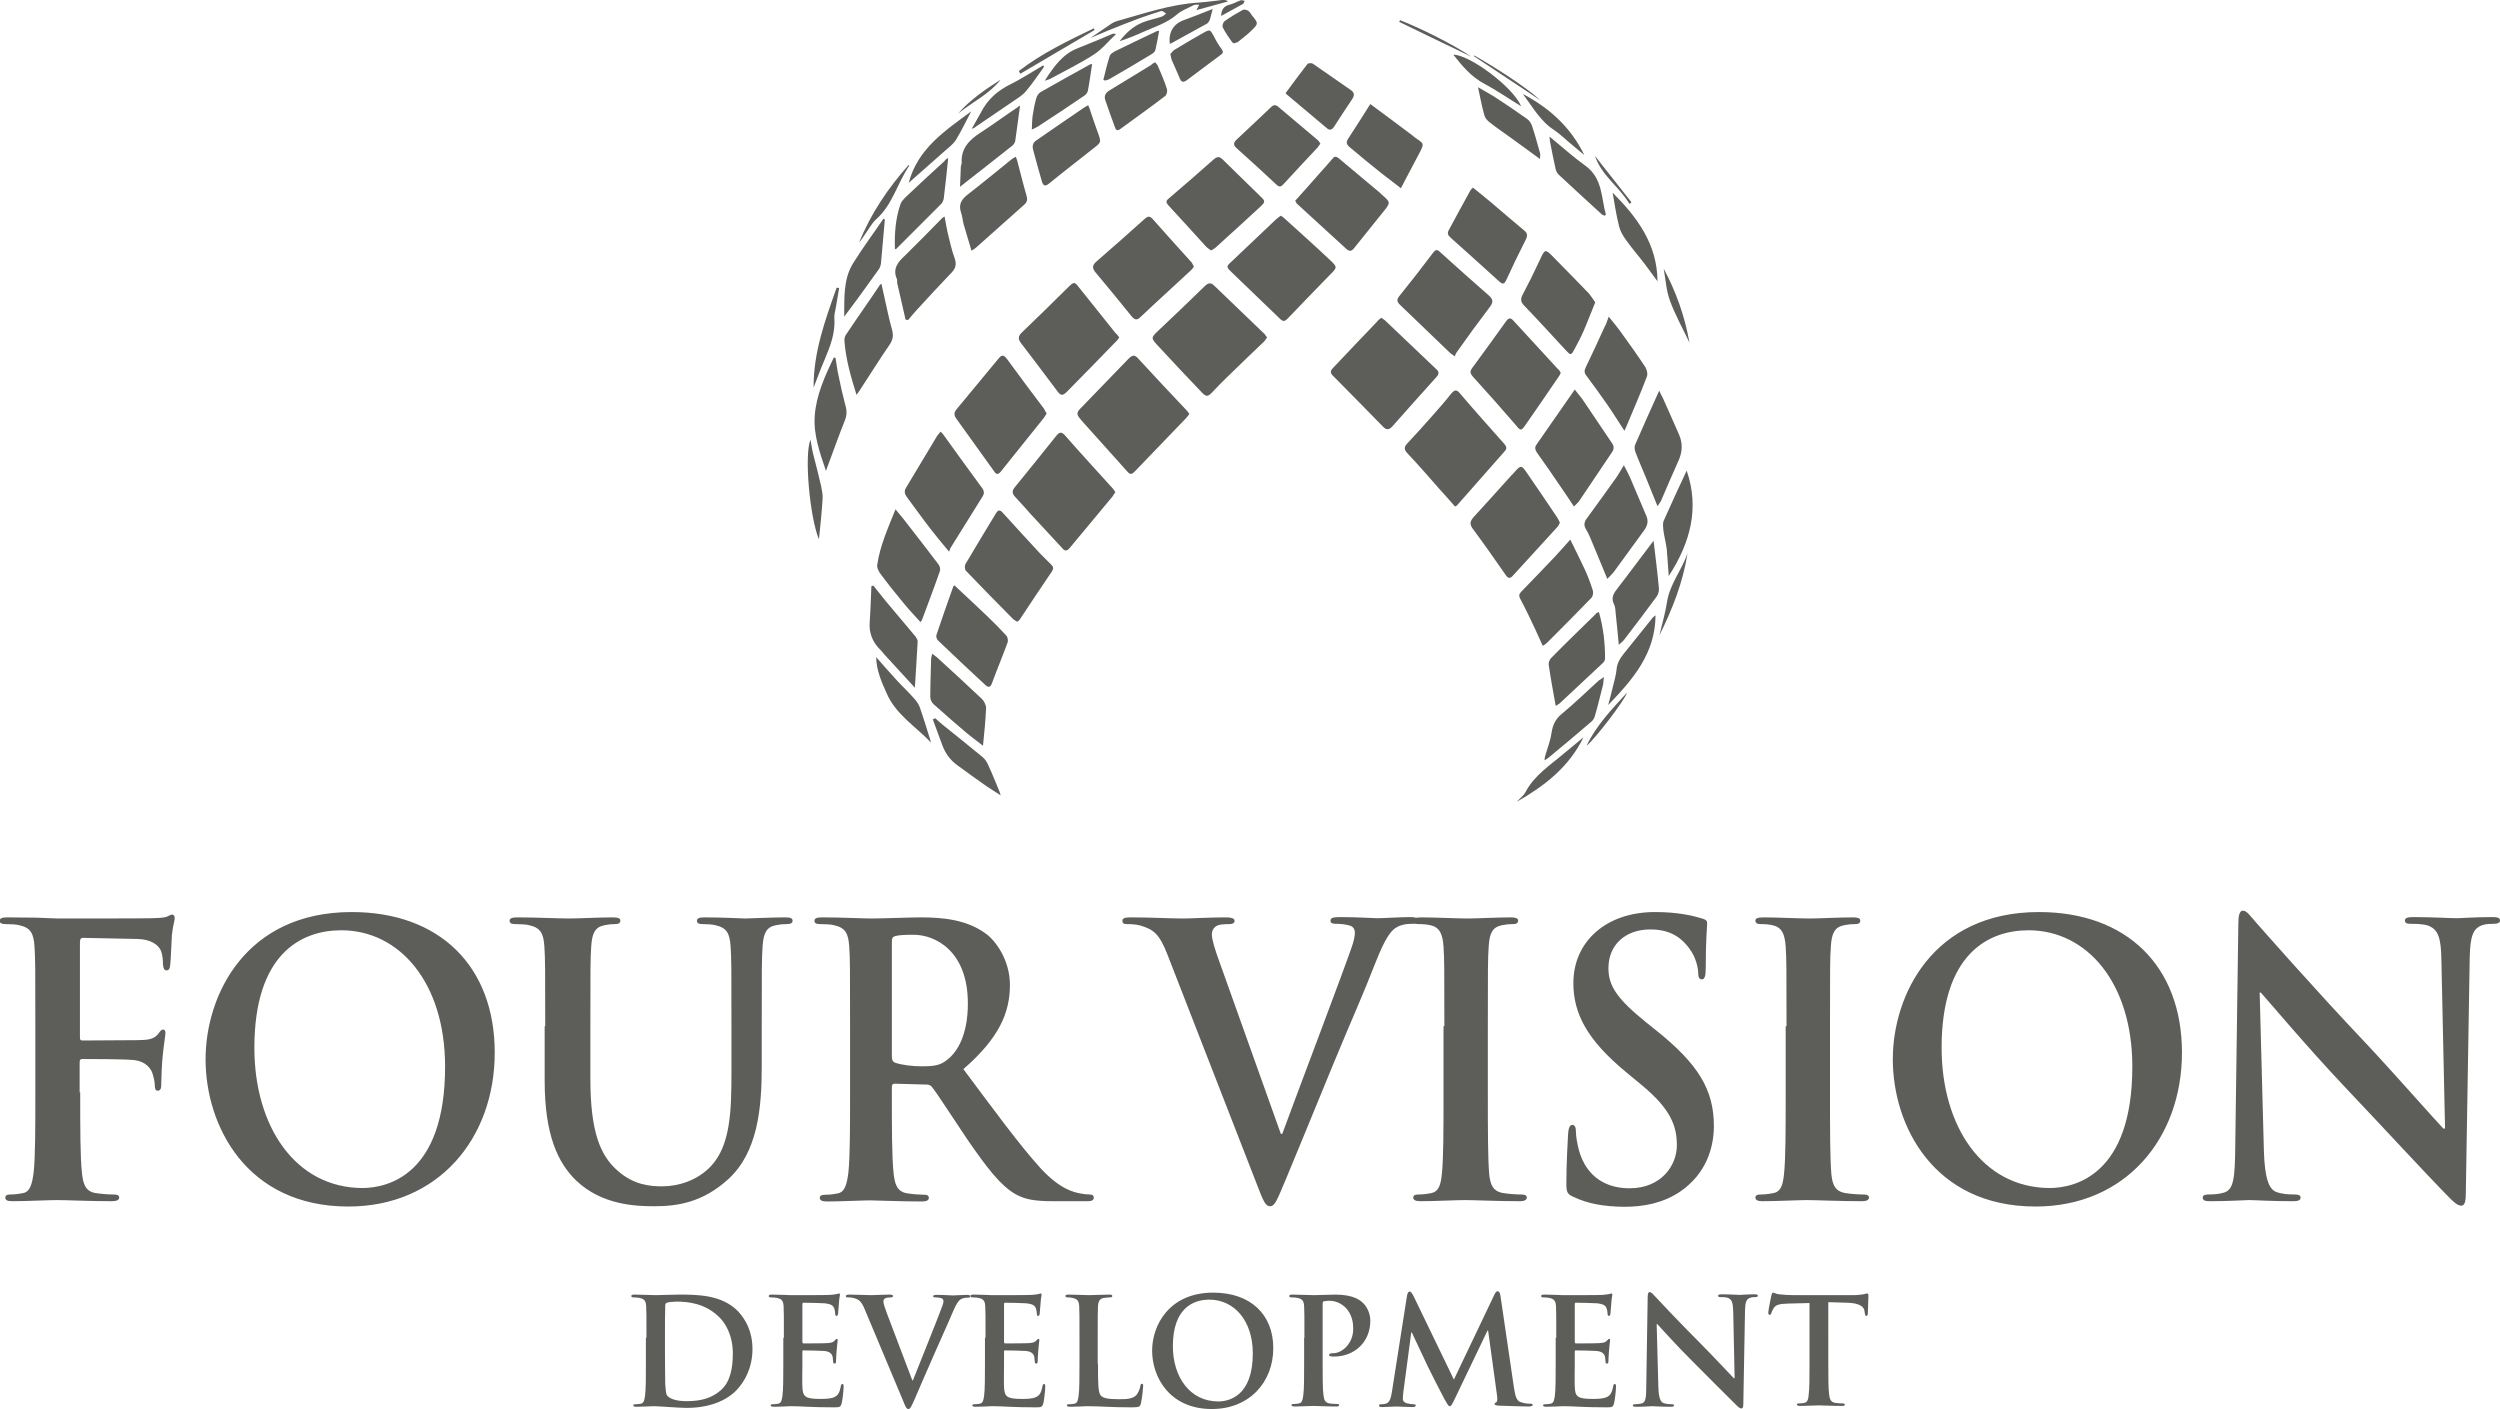 <svg version="1.1" id="Layer_1" xmlns="http://www.w3.org/2000/svg" x="0" y="0" viewBox="0 0 891.4 502.4" xml:space="preserve"><style>.st0{fill:#5d5e59}</style><path class="st0" d="M28.6 389.5c0 12.9 0 22.9.6 28.5.4 3.9 1.1 6.8 4.9 7.4 1.8.3 4.5.5 6.3.5 1.6 0 2.1.4 2.1 1.1 0 .9-.9 1.3-2.8 1.3-7.9 0-15.9-.4-19.2-.4s-11.2.4-16 .4c-1.8 0-2.6-.3-2.6-1.3 0-.7.5-1.1 1.9-1.1 1.9 0 3.4-.3 4.5-.5 2.5-.5 3.2-3.5 3.7-7.4.6-5.6.6-15.7.6-28.5v-23.6c0-20.4 0-24.1-.3-28.4-.3-4.6-1.3-6.7-5.4-7.6-1-.3-3.2-.4-4.9-.4-1.3 0-2.1-.3-2.1-1.1 0-1.1 1-1.3 2.9-1.3 3.3 0 6.9.1 10.2.1 3.3.1 6.2.3 7.9.3 4.8 0 30.4 0 33.3-.1 2.4-.1 3.9-.1 5.2-.5.8-.3 1.4-.8 2-.8.5 0 .9.5.9 1.2 0 .9-.6 2.5-1 6-.1 1.3-.4 9.2-.6 10.8-.1 1.1-.4 1.9-1.3 1.9s-1.1-.7-1.3-2.1c0-1.1 0-3.2-.8-5.1-.9-1.9-3.5-3.9-8.3-4l-19.4-.4c-.8 0-1.1.4-1.1 1.9v33.5c0 .8.1 1.2.9 1.2l16.1-.1c2.1 0 3.9 0 5.7-.1 2.4-.1 4.2-.7 5.4-2.4.6-.8.9-1.3 1.6-1.3.5 0 .8.4.8 1.2 0 .8-.6 4.2-1 8.3-.3 2.7-.5 8.8-.5 9.8 0 1.2 0 2.5-1.3 2.5-.8 0-1-.9-1-1.9s-.3-2.5-.8-4.2c-.6-1.9-2.5-4.3-6.4-4.8-3.2-.4-16.5-.4-18.7-.4-.6 0-.9.3-.9 1.2v10.7zM73.3 377.7c0-22.9 14.3-52.5 52.1-52.5 31.4 0 51 19.4 51 50.1 0 30.7-20.2 54.9-52.2 54.9-36.3 0-50.9-28.8-50.9-52.5zm85.4 2.6c0-30-16.3-48.6-37-48.6-14.5 0-31 8.6-31 41.9 0 27.9 14.5 50 38.7 50 8.8-.1 29.3-4.6 29.3-43.3zM194.4 365.9c0-20.4 0-24.1-.3-28.4-.3-4.6-1.3-6.7-5.4-7.6-1-.3-3.2-.4-4.9-.4-1.4 0-2.1-.3-2.1-1.2s.9-1.2 2.8-1.2c6.7 0 14.6.4 18.4.4 3 0 11-.4 15.5-.4 1.9 0 2.8.3 2.8 1.2s-.8 1.2-2 1.2c-1.4 0-2.1.1-3.7.4-3.4.7-4.4 2.9-4.7 7.6-.3 4.3-.3 8-.3 28.4v18.7c0 19.4 3.7 27.6 9.8 32.9 5.7 5 11.5 5.5 15.8 5.5 5.5 0 12.4-1.9 17.4-7.2 6.9-7.4 7.3-19.4 7.3-33.2v-16.7c0-20.4 0-24.1-.3-28.4-.3-4.6-1.3-6.7-5.4-7.6-1-.3-3.2-.4-4.5-.4-1.4 0-2.1-.3-2.1-1.2s.9-1.2 2.6-1.2c6.4 0 14.4.4 14.5.4 1.5 0 9.5-.4 14.4-.4 1.8 0 2.6.3 2.6 1.2s-.8 1.2-2.3 1.2c-1.4 0-2.1.1-3.7.4-3.4.7-4.4 2.9-4.7 7.6-.3 4.3-.3 8-.3 28.4v14.3c0 14.9-1.4 30.7-12 40.3-9 8.2-18 9.6-26.2 9.6-6.7 0-18.8-.4-28-9.2-6.4-6.2-11.2-16.1-11.2-35.5v-19.5zM303.1 365.9c0-20.4 0-24.1-.3-28.4-.3-4.6-1.3-6.7-5.4-7.6-1-.3-3.2-.4-4.9-.4-1.4 0-2.1-.3-2.1-1.2s.9-1.2 2.8-1.2c6.7 0 14.6.4 17.3.4 4.3 0 13.9-.4 17.8-.4 7.9 0 16.4.8 23.2 5.8 3.5 2.5 8.6 9.4 8.6 18.3 0 9.9-3.9 19-16.6 30 11.2 15 19.9 26.9 27.4 35.2 7.1 7.8 12.2 8.7 14.1 9.1 1.4.3 2.5.4 3.5.4s1.5.4 1.5 1.1c0 1.1-.9 1.3-2.4 1.3h-12c-7.1 0-10.2-.7-13.5-2.5-5.4-3.1-10.2-9.4-17.3-19.7-5-7.4-10.8-16.5-12.5-18.5-.6-.8-1.4-.9-2.3-.9l-11-.3c-.6 0-1 .3-1 1.1v1.9c0 12.5 0 23 .6 28.7.4 3.9 1.1 6.8 4.9 7.4 1.9.3 4.7.5 6.2.5 1 0 1.5.4 1.5 1.1 0 .9-.9 1.3-2.5 1.3-7.3 0-16.6-.4-18.5-.4-2.4 0-10.3.4-15.4.4-1.6 0-2.5-.4-2.5-1.3 0-.7.5-1.1 2-1.1 1.9 0 3.4-.3 4.5-.5 2.5-.5 3.2-3.5 3.7-7.4.6-5.6.6-16.2.6-28.5v-23.7zm14.9 10.6c0 1.5.3 2 1.1 2.4 2.6.9 6.4 1.3 9.6 1.3 5 0 6.7-.5 9-2.3 3.8-2.9 7.4-9.1 7.4-20.1 0-19-11.9-24.5-19.3-24.5-3.2 0-5.4.1-6.7.5-.9.3-1.1.8-1.1 1.9v40.8zM416.2 340.2c-2.9-7.4-5-8.8-9.6-10.2-1.9-.5-3.9-.5-4.9-.5-1.1 0-1.5-.4-1.5-1.2 0-1.1 1.4-1.2 3.3-1.2 6.7 0 13.9.4 18.3.4 3.2 0 9.2-.4 15.5-.4 1.5 0 2.9.3 2.9 1.2s-.8 1.2-1.9 1.2c-2 0-3.9.1-4.9.9-.9.7-1.3 1.6-1.3 2.8 0 1.7 1.1 5.5 2.9 10.3l21.7 60.8h.5c5.4-14.7 21.8-57.9 24.8-66.7.6-1.7 1.1-3.7 1.1-5 0-1.1-.5-2.1-1.6-2.5-1.5-.5-3.4-.7-5-.7-1.1 0-2.1-.1-2.1-1.1 0-1.1 1.1-1.3 3.5-1.3 6.3 0 11.6.4 13.2.4 2.1 0 8.1-.4 11.9-.4 1.6 0 2.6.3 2.6 1.2s-.8 1.2-2 1.2-3.9 0-6.2 1.6c-1.6 1.2-3.5 3.5-6.9 12.1-4.9 12.6-8.3 19.8-15.1 36.3-8.1 19.6-14 34.2-16.8 40.8-3.3 7.8-4 9.9-5.8 9.9-1.6 0-2.4-1.9-4.8-8.2l-31.8-81.7z"/><path class="st0" d="M515 365.9c0-20.4 0-24.1-.3-28.4-.3-4.6-1.5-6.8-4.3-7.5-1.4-.4-3-.5-4.5-.5-1.3 0-2-.3-2-1.3 0-.8 1-1.1 3-1.1 4.8 0 12.7.4 16.4.4 3.2 0 10.6-.4 15.4-.4 1.6 0 2.6.3 2.6 1.1 0 1.1-.8 1.3-2 1.3-1.3 0-2.3.1-3.8.4-3.4.7-4.4 2.9-4.7 7.6-.3 4.3-.3 8-.3 28.4v23.6c0 13 0 23.6.5 29.3.4 3.6 1.3 6 5 6.6 1.8.3 4.5.5 6.4.5 1.4 0 2 .4 2 1.1 0 .9-1 1.3-2.4 1.3-8.3 0-16.3-.4-19.7-.4-2.9 0-10.8.4-15.9.4-1.6 0-2.5-.4-2.5-1.3 0-.7.5-1.1 2-1.1 1.9 0 3.4-.3 4.5-.5 2.5-.5 3.3-2.8 3.7-6.7.6-5.6.6-16.2.6-29.2v-23.6zM560.9 426.7c-2-.9-2.4-1.6-2.4-4.6 0-7.4.5-15.4.6-17.5.1-2 .5-3.5 1.5-3.5 1.1 0 1.3 1.2 1.3 2.3 0 1.7.5 4.6 1.1 6.8 2.8 9.9 10.2 13.5 18 13.5 11.4 0 16.9-8.2 16.9-15.3 0-6.6-1.9-12.7-12.4-21.4l-5.8-4.8c-13.9-11.5-18.7-20.9-18.7-31.7 0-14.7 11.6-25.3 29.1-25.3 8.2 0 13.5 1.3 16.8 2.3 1.1.3 1.8.7 1.8 1.6 0 1.7-.5 5.6-.5 16.1 0 2.9-.4 4-1.4 4-.9 0-1.3-.8-1.3-2.4 0-1.2-.6-5.4-3.3-8.8-1.9-2.5-5.5-6.6-13.7-6.6-9.3 0-15 5.8-15 13.8 0 6.2 2.9 10.8 13.4 19.3l3.5 2.8c15.3 12.2 20.7 21.4 20.7 34.2 0 7.8-2.8 17-11.9 23.3-6.3 4.3-13.4 5.5-20.1 5.5-7.1-.1-12.8-1-18.2-3.6zM637 365.9c0-20.4 0-24.1-.3-28.4-.3-4.6-1.5-6.8-4.3-7.5-1.4-.4-3-.5-4.5-.5-1.3 0-2-.3-2-1.3 0-.8 1-1.1 3-1.1 4.8 0 12.7.4 16.4.4 3.2 0 10.6-.4 15.4-.4 1.6 0 2.6.3 2.6 1.1 0 1.1-.8 1.3-2 1.3-1.3 0-2.3.1-3.8.4-3.4.7-4.4 2.9-4.7 7.6-.3 4.3-.3 8-.3 28.4v23.6c0 13 0 23.6.5 29.3.4 3.6 1.3 6 5 6.6 1.8.3 4.5.5 6.4.5 1.4 0 2 .4 2 1.1 0 .9-1 1.3-2.4 1.3-8.3 0-16.3-.4-19.7-.4-2.9 0-10.8.4-15.9.4-1.6 0-2.5-.4-2.5-1.3 0-.7.5-1.1 2-1.1 1.9 0 3.4-.3 4.5-.5 2.5-.5 3.3-2.8 3.7-6.7.6-5.6.6-16.2.6-29.2v-23.6zM674.9 377.7c0-22.9 14.3-52.5 52.1-52.5 31.4 0 51 19.4 51 50.1 0 30.7-20.2 54.9-52.2 54.9-36.3 0-50.9-28.8-50.9-52.5zm85.4 2.6c0-30-16.3-48.6-37-48.6-14.5 0-31 8.6-31 41.9 0 27.9 14.5 50 38.7 50 8.8-.1 29.3-4.6 29.3-43.3zM807.2 410.1c.3 10.4 1.9 13.9 4.4 14.9 2.1.8 4.5.9 6.6.9 1.4 0 2.1.3 2.1 1.1 0 1.1-1.1 1.3-2.9 1.3-8.2 0-13.2-.4-15.6-.4-1.1 0-7.1.4-13.6.4-1.6 0-2.8-.1-2.8-1.3 0-.8.8-1.1 2-1.1 1.6 0 3.9-.1 5.7-.7 3.3-1.1 3.8-5 3.9-16.6l1.1-79.3c0-2.7.4-4.6 1.6-4.6 1.4 0 2.5 1.7 4.7 4.2 1.5 1.7 20.7 23.6 39.1 43 8.6 9.1 25.6 28.4 27.7 30.5h.6l-1.3-60.1c-.1-8.2-1.3-10.7-4.3-12.1-1.9-.8-4.9-.8-6.7-.8-1.5 0-2-.4-2-1.2 0-1.1 1.4-1.2 3.3-1.2 6.6 0 12.6.4 15.3.4 1.4 0 6.2-.4 12.4-.4 1.6 0 2.9.1 2.9 1.2 0 .8-.8 1.2-2.3 1.2-1.3 0-2.3 0-3.8.4-3.5 1.1-4.5 3.9-4.7 11.4l-1.4 84.5c0 2.9-.5 4.2-1.6 4.2-1.4 0-2.9-1.5-4.3-2.9-7.9-8-24.1-25.6-37.2-39.4-13.7-14.5-27.7-31.2-30-33.7h-.4l1.5 56.2zM230.5 477c0-8 0-9.5-.1-11.2-.1-1.8-.5-2.6-2.3-3-.4-.1-1.3-.2-2.1-.2-.6 0-.9-.1-.9-.5s.4-.5 1.2-.5c2.8 0 6.1.2 7.6.2 1.6 0 5-.2 8.1-.2 6.6 0 15.4 0 21.2 6 2.6 2.8 5.1 7.1 5.1 13.4 0 6.7-2.8 11.7-5.8 14.8-2.4 2.5-7.9 6.2-17.7 6.2-1.9 0-4.1-.2-6.1-.3s-3.9-.3-5.2-.3c-.6 0-1.7 0-3 .1-1.2 0-2.6.1-3.6.1-.7 0-1.1-.2-1.1-.5s.2-.4.8-.4c.8 0 1.4-.1 1.9-.2 1.1-.2 1.3-1.4 1.5-2.9.3-2.2.3-6.4.3-11.3V477zm6.6 5.8c0 5.6.1 9.7.1 10.7.1 1.3.2 3.4.6 4 .7 1 2.8 2.1 6.9 2.1 5.4 0 9-1.1 12.2-3.8 3.4-2.9 4.4-7.7 4.4-13.2 0-6.7-2.8-11.1-5.1-13.2-4.9-4.7-10.9-5.3-15-5.3-1.1 0-3 .2-3.4.4-.5.2-.6.5-.6 1.1-.1 1.8-.1 6.4-.1 10.6v6.6zM279.5 477c0-8 0-9.5-.1-11.2-.1-1.8-.5-2.6-2.3-3-.4-.1-1.3-.2-2.1-.2-.6 0-.9-.1-.9-.5s.4-.5 1.2-.5c1.4 0 3 .1 4.3.1 1.4.1 2.6.1 3.3.1 1.7 0 12.2 0 13.2-.1s1.9-.2 2.3-.3c.3-.1.6-.2.8-.2s.3.2.3.5c0 .4-.3 1-.4 3.4-.1.5-.2 2.9-.3 3.5-.1.3-.2.6-.5.6s-.5-.3-.5-.7c0-.4-.1-1.3-.3-1.9-.4-1-.9-1.6-3.5-1.9-.9-.1-6.5-.2-7.5-.2-.3 0-.4.2-.4.5v13.4c0 .4.1.6.4.6 1.2 0 7.2 0 8.5-.1 1.3-.1 2.1-.3 2.5-.8.4-.4.6-.7.8-.7.2 0 .4.1.4.4s-.2 1.2-.4 3.9c-.1 1.1-.2 3.2-.2 3.5 0 .4 0 1-.5 1-.4 0-.5-.2-.5-.5-.1-.5-.1-1.2-.2-1.9-.3-1.1-1-1.9-3-2.1-1-.1-6.2-.2-7.5-.2-.3 0-.3.2-.3.5v4.2c0 1.8-.1 6.7 0 8.2.1 3.6 1 4.4 6.3 4.4 1.4 0 3.6 0 5-.6s2-1.7 2.4-3.9c.1-.6.2-.8.6-.8.4 0 .4.4.4 1 0 1.2-.4 4.8-.7 5.9-.4 1.4-.8 1.4-2.9 1.4-4 0-6.9-.1-9.2-.2-2.3-.1-3.9-.2-5.5-.2-.6 0-1.7 0-3 .1-1.2 0-2.6.1-3.6.1-.7 0-1.1-.2-1.1-.5s.2-.4.8-.4c.8 0 1.4-.1 1.9-.2 1.1-.2 1.3-1.4 1.5-2.9.3-2.2.3-6.4.3-11.3V477zM308.3 466.8c-1.2-2.9-2.1-3.5-4-4-.8-.2-1.6-.2-2.1-.2s-.6-.2-.6-.5c0-.4.6-.5 1.4-.5 2.8 0 5.8.2 7.7.2 1.3 0 3.9-.2 6.5-.2.6 0 1.2.1 1.2.5s-.3.5-.8.5c-.8 0-1.6.1-2.1.4-.4.3-.5.6-.5 1.1 0 .7.5 2.2 1.2 4.1l9.1 24h.2c2.3-5.8 9.2-22.9 10.4-26.3.3-.7.5-1.5.5-2 0-.4-.2-.8-.7-1-.6-.2-1.4-.3-2.1-.3-.5 0-.9-.1-.9-.4 0-.4.5-.5 1.5-.5 2.6 0 4.9.2 5.6.2.9 0 3.4-.2 5-.2.7 0 1.1.1 1.1.5s-.3.5-.8.5-1.6 0-2.6.6c-.7.5-1.5 1.4-2.9 4.8-2.1 5-3.5 7.8-6.3 14.3-3.4 7.7-5.9 13.5-7 16.1-1.4 3.1-1.7 3.9-2.4 3.9s-1-.7-2-3.2l-13.6-32.4zM351.4 477c0-8 0-9.5-.1-11.2-.1-1.8-.5-2.6-2.3-3-.4-.1-1.3-.2-2.1-.2-.6 0-.9-.1-.9-.5s.4-.5 1.2-.5c1.4 0 3 .1 4.3.1 1.4.1 2.6.1 3.3.1 1.7 0 12.2 0 13.2-.1s1.9-.2 2.3-.3c.3-.1.6-.2.8-.2s.3.2.3.5c0 .4-.3 1-.4 3.4-.1.5-.2 2.9-.3 3.5-.1.3-.2.6-.5.6-.4 0-.5-.3-.5-.7 0-.4-.1-1.3-.3-1.9-.4-1-.9-1.6-3.5-1.9-.9-.1-6.5-.2-7.5-.2-.3 0-.4.2-.4.5v13.4c0 .4.1.6.4.6 1.2 0 7.2 0 8.5-.1 1.3-.1 2.1-.3 2.5-.8.4-.4.6-.7.8-.7.2 0 .4.1.4.4s-.2 1.2-.4 3.9c-.1 1.1-.2 3.2-.2 3.5 0 .4 0 1-.5 1-.4 0-.5-.2-.5-.5-.1-.5-.1-1.2-.2-1.9-.3-1.1-1-1.9-3-2.1-1-.1-6.2-.2-7.5-.2-.3 0-.3.2-.3.5v4.2c0 1.8-.1 6.7 0 8.2.1 3.6 1 4.4 6.3 4.4 1.4 0 3.6 0 5-.6s2-1.7 2.4-3.9c.1-.6.2-.8.6-.8.4 0 .4.4.4 1 0 1.2-.4 4.8-.7 5.9-.4 1.4-.8 1.4-2.9 1.4-4 0-6.9-.1-9.2-.2-2.3-.1-3.9-.2-5.5-.2-.6 0-1.7 0-3 .1-1.2 0-2.6.1-3.6.1-.7 0-1.1-.2-1.1-.5s.2-.4.8-.4c.8 0 1.4-.1 1.9-.2 1.1-.2 1.3-1.4 1.5-2.9.3-2.2.3-6.4.3-11.3V477zM391.5 486.3c0 6.8 0 10.4 1.1 11.4.9.8 2.3 1.2 6.4 1.2 2.8 0 4.9-.1 6.2-1.5.6-.7 1.3-2.2 1.4-3.2.1-.5.2-.8.6-.8.4 0 .4.3.4.9 0 .6-.4 4.5-.8 6.1-.3 1.2-.6 1.4-3.3 1.4-3.8 0-6.6-.1-8.9-.2-2.4-.1-4.3-.2-6.5-.2-.6 0-1.7 0-3 .1-1.2 0-2.6.1-3.6.1-.7 0-1.1-.2-1.1-.5s.2-.4.8-.4c.8 0 1.4-.1 1.9-.2 1.1-.2 1.3-1.4 1.5-2.9.3-2.2.3-6.4.3-11.3V477c0-8 0-9.5-.1-11.2-.1-1.8-.5-2.6-2.3-3-.4-.1-1.1-.2-1.7-.2-.6 0-.9-.1-.9-.5s.4-.5 1.2-.5c2.5 0 5.8.2 7.2.2 1.3 0 5.1-.2 7.2-.2.7 0 1.1.1 1.1.5s-.3.5-1 .5c-.6 0-1.4.1-2.1.2-1.4.3-1.9 1.2-2 3-.1 1.7-.1 3.2-.1 11.2v9.3zM410.8 481.6c0-9 6-20.7 21.8-20.7 13.2 0 21.4 7.7 21.4 19.8s-8.5 21.7-21.9 21.7c-15.1 0-21.3-11.4-21.3-20.8zm35.9 1c0-11.9-6.8-19.2-15.5-19.2-6.1 0-13 3.4-13 16.6 0 11 6.1 19.7 16.2 19.7 3.7 0 12.3-1.8 12.3-17.1zM465.1 477c0-8 0-9.5-.1-11.2-.1-1.8-.5-2.6-2.3-3-.4-.1-1.3-.2-2.1-.2-.6 0-.9-.1-.9-.5s.4-.5 1.2-.5c2.8 0 6.1.2 7.6.2 2.2 0 5.2-.2 7.7-.2 6.6 0 9 2.2 9.8 3 1.2 1.1 2.6 3.5 2.6 6.3 0 7.5-5.5 12.8-13 12.8-.3 0-.8 0-1.1-.1-.3-.1-.6-.1-.6-.5s.4-.6 1.5-.6c3 0 7.1-3.3 7.1-8.7 0-1.7-.2-5.3-3.1-7.9-1.9-1.7-4.1-2.1-5.3-2.1-.8 0-1.6.1-2.1.2-.3.1-.4.4-.4 1v21.2c0 4.9 0 9 .3 11.3.2 1.5.5 2.6 2.1 2.9.7.1 1.9.2 2.7.2.6 0 .8.2.8.4 0 .4-.4.5-1 .5-3.5 0-6.8-.2-8.2-.2-1.2 0-4.5.2-6.7.2-.7 0-1.1-.2-1.1-.5s.2-.4.8-.4c.8 0 1.4-.1 1.9-.2 1.1-.2 1.3-1.4 1.5-2.9.3-2.2.3-6.4.3-11.3V477zM501.7 461.9c.2-.9.5-1.4.9-1.4s.7.3 1.4 1.6l14.4 29.8 14.4-30.2c.4-.8.7-1.3 1.2-1.3s.8.5 1 1.6l4.8 32.7c.5 3.3 1 4.9 2.6 5.3 1.5.5 2.6.5 3.3.5.5 0 .8.1.8.4 0 .4-.6.6-1.4.6-1.3 0-8.6-.2-10.7-.3-1.2-.1-1.5-.3-1.5-.6s.2-.4.6-.6c.3-.1.5-.8.3-2.3l-3.2-23.3h-.2l-11.5 24c-1.2 2.5-1.5 3-2 3s-1-1.1-1.9-2.6c-1.3-2.4-5.4-10.5-6.1-12-.5-1.1-3.7-7.8-5.5-11.7h-.2l-2.8 21.1c-.1 1-.2 1.6-.2 2.5 0 1 .7 1.5 1.6 1.7 1 .2 1.7.3 2.2.3.4 0 .8.1.8.4 0 .5-.5.6-1.3.6-2.2 0-4.6-.2-5.6-.2s-3.5.2-5.2.2c-.5 0-1-.1-1-.6 0-.3.3-.4.8-.4.4 0 .8 0 1.6-.2 1.5-.3 1.9-2.4 2.2-4.2l5.4-34.4zM554.9 477c0-8 0-9.5-.1-11.2-.1-1.8-.5-2.6-2.3-3-.4-.1-1.3-.2-2.1-.2-.6 0-.9-.1-.9-.5s.4-.5 1.2-.5c1.4 0 3 .1 4.3.1 1.4.1 2.6.1 3.3.1 1.7 0 12.2 0 13.2-.1s1.9-.2 2.3-.3c.3-.1.6-.2.8-.2s.3.2.3.5c0 .4-.3 1-.4 3.4-.1.5-.2 2.9-.3 3.5-.1.3-.2.6-.5.6s-.5-.3-.5-.7c0-.4-.1-1.3-.3-1.9-.4-1-.9-1.6-3.5-1.9-.9-.1-6.5-.2-7.5-.2-.3 0-.4.2-.4.5v13.4c0 .4.1.6.4.6 1.2 0 7.2 0 8.5-.1 1.3-.1 2.1-.3 2.5-.8.4-.4.6-.7.8-.7.2 0 .4.1.4.4s-.2 1.2-.4 3.9c-.1 1.1-.2 3.2-.2 3.5 0 .4 0 1-.5 1-.4 0-.5-.2-.5-.5-.1-.5-.1-1.2-.2-1.9-.3-1.1-1-1.9-3-2.1-1-.1-6.2-.2-7.5-.2-.3 0-.3.2-.3.5v4.2c0 1.8-.1 6.7 0 8.2.1 3.6 1 4.4 6.3 4.4 1.4 0 3.6 0 5-.6s2-1.7 2.4-3.9c.1-.6.2-.8.6-.8.4 0 .4.4.4 1 0 1.2-.4 4.8-.7 5.9-.4 1.4-.8 1.4-2.9 1.4-4 0-6.9-.1-9.2-.2-2.3-.1-3.9-.2-5.5-.2-.6 0-1.7 0-3 .1-1.2 0-2.6.1-3.6.1-.7 0-1.1-.2-1.1-.5s.2-.4.8-.4c.8 0 1.4-.1 1.9-.2 1.1-.2 1.3-1.4 1.5-2.9.3-2.2.3-6.4.3-11.3V477zM591.3 494.4c.1 4.1.8 5.5 1.9 5.9.9.3 1.9.4 2.8.4.6 0 .9.1.9.4 0 .4-.5.5-1.2.5-3.4 0-5.6-.2-6.6-.2-.5 0-3 .2-5.7.2-.7 0-1.2-.1-1.2-.5 0-.3.3-.4.8-.4.7 0 1.6-.1 2.4-.3 1.4-.4 1.6-2 1.6-6.6l.5-31.3c0-1.1.2-1.8.7-1.8.6 0 1.1.7 2 1.6.6.7 8.7 9.3 16.4 17 3.6 3.6 10.7 11.2 11.6 12.1h.3l-.5-23.8c-.1-3.2-.5-4.2-1.8-4.8-.8-.3-2.1-.3-2.8-.3-.6 0-.8-.2-.8-.5 0-.4.6-.5 1.4-.5 2.8 0 5.3.2 6.4.2.6 0 2.6-.2 5.2-.2.7 0 1.2.1 1.2.5 0 .3-.3.5-1 .5-.5 0-1 0-1.6.2-1.5.4-1.9 1.5-2 4.5l-.6 33.4c0 1.2-.2 1.6-.7 1.6-.6 0-1.2-.6-1.8-1.2-3.3-3.2-10.1-10.1-15.6-15.6-5.8-5.7-11.6-12.3-12.6-13.3h-.2l.6 22.3zM645.5 464.6l-7.9.2c-3.1.1-4.3.4-5.1 1.5-.5.8-.8 1.4-.9 1.9-.1.4-.3.6-.6.6-.4 0-.5-.3-.5-.8 0-.8 1-5.7 1.1-6.1.2-.7.3-1 .6-1 .4 0 1 .5 2.3.6 1.5.2 3.5.3 5.3.3h20.9c1.7 0 2.9-.2 3.7-.3.8-.2 1.2-.3 1.4-.3.4 0 .4.3.4 1.1 0 1.1-.2 4.8-.2 6.1-.1.5-.2.8-.5.8-.4 0-.5-.3-.6-1.1l-.1-.6c-.1-1.4-1.5-2.9-6.2-3l-6.7-.2V486c0 4.9 0 9 .3 11.3.2 1.5.5 2.6 2.1 2.9.7.1 1.9.2 2.7.2.6 0 .8.2.8.4 0 .4-.4.5-1 .5-3.5 0-6.8-.2-8.3-.2-1.2 0-4.5.2-6.7.2-.7 0-1.1-.2-1.1-.5s.2-.4.8-.4c.8 0 1.4-.1 1.9-.2 1.1-.2 1.4-1.4 1.5-2.9.3-2.2.3-6.4.3-11.3v-21.4zM424.1 147.6c-.5.6-.8 1.1-1.2 1.5-5.9 6.1-11.7 12.2-17.6 18.3-2 2.1-2.2 2.1-4 0-4.9-5.5-9.9-11-14.8-16.5-.6-.6-1.1-1.3-1.7-2-.9-1.1-.8-2 .2-3 5.8-6 11.7-12.1 17.5-18.1 1.2-1.2 2.1-1.4 3.3 0 5.7 6.2 11.4 12.3 17.2 18.4.4.4.7.9 1.1 1.4zM451.8 120.3c-.4.5-.7 1.1-1.1 1.5-4.4 4.2-8.8 8.4-13.2 12.7-1.8 1.7-3.5 3.5-5.2 5.3-1.6 1.7-2.2 1.8-3.8.1-5.3-5.5-10.5-11.1-15.7-16.7-2.5-2.7-2.4-2.8.2-5.3 5.6-5.3 11.2-10.6 16.7-16 1.2-1.1 2.1-1.2 3.3 0 6 5.8 12 11.5 18 17.3.2.3.4.7.8 1.1zM397.7 175.5c-.4.5-.7 1-1 1.5-5.1 6.1-10.2 12.3-15.3 18.4-.9 1.1-1.7 1.2-2.6.1-3.7-4-7.5-8.1-11.2-12.1-1.9-2.1-3.7-4.2-5.7-6.3-1-1.1-1.1-2-.2-3.2 5-6.2 10.1-12.4 15-18.6 1.1-1.3 1.8-1.4 3-.1 5.6 6.4 11.4 12.7 17.1 19 .3.4.6.8.9 1.3zM492.5 113.3c.5.4 1 .6 1.3.9 6.1 5.8 12.3 11.7 18.4 17.5 1 .9.9 1.7 0 2.7-5.3 5.9-10.6 11.8-15.8 17.7-1.2 1.3-2.2 1.2-3.3 0-6-6.1-11.9-12.2-17.9-18.2-1-1-.8-1.8.1-2.7 5.2-5.5 10.4-11 15.7-16.5.3-.5.9-.9 1.5-1.4zM518.8 180.6c-1.9-2.2-3.8-4.3-5.7-6.4-3.7-4.2-7.4-8.5-11.3-12.6-1.1-1.2-1.3-2.1-.1-3.4 3-3.2 5.9-6.4 8.8-9.7 2.4-2.7 4.7-5.3 6.9-8.1 1.1-1.3 1.9-1.7 3.1-.2 5.2 6.1 10.5 12 15.8 18 .7.8 1.2 1.6.3 2.6-5.7 6.4-11.3 12.9-17 19.3-.1.2-.4.3-.8.5zM456.7 76.9c.4.3.8.5 1.1.8 5.4 4.9 10.9 9.8 16.2 14.8 3 2.8 2.9 2.8 0 5.7-4.8 4.9-9.5 9.8-14.3 14.8-1.8 1.9-2.1 1.9-3.9.1-5.5-5.3-10.9-10.5-16.4-15.8-2.3-2.2-2.3-2.2 0-4.3 5.2-4.9 10.4-9.9 15.6-14.8.6-.5 1.1-.9 1.7-1.3zM399.1 120.3c-.5.6-.8 1.2-1.3 1.6-5.7 5.9-11.5 11.8-17.3 17.7-1.5 1.5-2.2 1.6-3.4 0-4.3-5.7-8.6-11.5-13-17.2-1.2-1.5-1.1-2.6.3-3.9 5.7-5.5 11.4-11 17-16.6 1.5-1.4 1.9-1.3 3.1.3l13.2 16.5c.6.5.9 1 1.4 1.6zM373.2 147.4c-.4.6-.6 1.1-1 1.6-5.1 6.4-10.3 12.8-15.4 19.2-.9 1.1-1.6 1-2.3-.1-4.5-6.3-9-12.5-13.5-18.8-.9-1.2-.9-2.3.1-3.4 5-6 9.9-12 14.9-18 1.3-1.6 1.9-1.4 3.2.3 4.3 5.9 8.7 11.8 13.1 17.6.2.5.5 1 .9 1.6zM425.7 95.1c-.4.5-.8 1.1-1.3 1.5-5.9 5.5-11.9 10.9-17.7 16.4-1.3 1.3-2.1 1.1-3.2-.2-4.3-5.3-8.5-10.5-12.9-15.7-1.3-1.6-1.1-2.6.4-3.9 5.8-5 11.5-10.1 17.2-15.2 1.1-1 1.8-1 2.8.1 4.6 5.2 9.3 10.4 14 15.6.2.4.4.9.7 1.4zM556.2 186.4c-.3.5-.5 1.1-.9 1.5l-15.9 17.4c-.8.9-1.6 1.1-2.4-.1-3.9-5.6-7.8-11.2-11.9-16.7-1.3-1.8-.8-2.8.4-4.2 4.5-4.9 8.9-9.8 13.4-14.8l.7-.7c2.7-3.1 2.8-3.2 5.1.2 3.6 5.2 7.1 10.4 10.6 15.6.4.6.6 1.2.9 1.8zM556.5 132.9c-.2.5-.3.8-.6 1.2-4 5.9-8 11.7-12.1 17.6-1.4 2-1.7 1.9-3.3-.1-4.8-5.6-9.7-11.1-14.7-16.6-1.9-2.1-2-2.4-.2-4.7 3.8-5.2 7.6-10.4 11.3-15.6.9-1.3 1.6-1.6 2.7-.4 5.3 5.8 10.6 11.5 15.9 17.3.5.3.7.9 1 1.3zM518.1 126.6c-.4-.3-.8-.5-1.1-.8-6-5.7-11.9-11.5-17.9-17.2-1.1-1.1-1.1-1.9-.1-3.1 4.1-5.1 8.1-10.2 12-15.4.9-1.2 1.5-1.2 2.5-.2 5.7 5.2 11.5 10.3 17.3 15.4 1.4 1.2 1.8 2.3.6 3.9-4.1 5.4-8.1 10.9-12 16.4-.3.4-.5 1-.7 1.5-.2-.2-.4-.3-.6-.5zM362.7 221.7c-.5-.3-1-.6-1.4-.9-5.7-5.7-11.3-11.5-16.9-17.3-.4-.4-.5-1.7-.2-2.3 3.6-6.1 7.3-12.2 11-18.3 1-1.6 1.8-.7 2.6.2 4.3 4.8 8.7 9.5 13.1 14.3 1.3 1.4 2.7 2.6 4 4 .7.7.8 1.3.2 2.3-3.9 5.7-7.7 11.5-11.5 17.2-.2.3-.5.5-.9.8zM338.4 196.7c-2.5-3-4.6-5.5-6.6-8.1-2.9-3.7-5.6-7.6-8.4-11.3-.8-1.1-1.1-2.1-.4-3.3 3.7-6.2 7.4-12.3 11.1-18.5.3-.5.8-.9 1.3-1.6.5.5.9.9 1.2 1.4 4.5 6.2 8.9 12.4 13.5 18.6.9 1.2.9 2.1.2 3.2l-11.4 18.3c-.1.3-.2.6-.5 1.3zM431.8 89.3c-.6-.5-1.2-.8-1.7-1.3-4.5-5-9-9.9-13.6-14.9-.8-.9-.8-1.5.2-2.3 5.4-4.6 10.8-9.3 16.1-14 1.2-1 2-1.1 3.2.1 4.4 4.4 9 8.7 13.4 13.1 1.8 1.7 1.8 2 0 3.7-5.3 4.9-10.7 9.8-16.1 14.7-.4.3-.9.6-1.5.9zM561.5 138.9c1.2 1.6 2.5 3 3.5 4.6 3.3 4.8 6.4 9.6 9.7 14.4.8 1.1.9 2.1.1 3.3l-11.7 17.4c-.5.7-1.1 1.2-1.9 2-1.6-2.4-3-4.6-4.5-6.7-2.8-4.2-5.7-8.3-8.6-12.4-.7-1-1-1.9-.3-2.9 4.5-6.5 9-13 13.7-19.7zM461.8 71.6c3-3.3 5.9-6.6 8.8-9.9 1.5-1.7 3.1-3.4 4.5-5.1.7-.9 1.3-.9 2.2-.2 4.9 4.1 9.9 8.3 14.8 12.4l.6.6c3.1 2.7 3.2 2.8.7 5.9-3.5 4.4-7.1 8.8-10.6 13.2-.8 1-1.6 1.3-2.7.3-5.9-5.4-11.9-10.9-17.8-16.3-.1-.3-.2-.5-.5-.9zM568.8 107.8c-1.5 3.6-2.7 6.9-4.1 10.1-1 2.3-2.2 4.6-3.4 6.8-1.1 2-1.3 2-2.8.4-5-5.4-10-10.9-15.1-16.2-1.2-1.2-1.3-2.3-.5-3.8 2.1-4 4.1-8 6-12.1 2-4.4 2-4.4 5.3-1 4.1 4.2 8.3 8.4 12.4 12.7.8 1 1.5 2.1 2.2 3.1zM559.9 192.4c1.8 3.7 3.6 7.2 5.2 10.7 1.1 2.4 2 4.8 2.8 7.3.3.8.1 2.1-.4 2.7-5.3 5.5-10.6 10.8-16 16.2-.3.3-.7.5-1.4 1-.9-1.9-1.7-3.7-2.5-5.5-1.8-3.8-3.5-7.5-5.5-11.2-.6-1.1-.5-1.8.3-2.6 4.1-4.2 8.1-8.4 12.1-12.6 1.8-1.9 3.4-3.8 5.4-6zM525.2 66.9c2.2 1.8 4.4 3.5 6.5 5.3 3.9 3.3 7.8 6.7 11.8 10 1.2 1 1.2 1.9.5 3.3-2.4 4.7-4.7 9.5-6.9 14.3-.8 1.7-1.4 1.6-2.6.5-5.7-5.2-11.4-10.3-17.2-15.5-.8-.7-1.4-1.4-.8-2.6 2.6-4.8 5.2-9.7 7.9-14.5l.8-.8zM340.3 208.7c4 3.7 7.8 7.3 11.6 10.9 2.4 2.3 4.7 4.6 6.9 7 .5.5.7 1.7.5 2.4-1.8 4.9-3.8 9.7-5.6 14.6-.5 1.4-1.2 1.7-2.3.7-5.7-5.3-11.4-10.6-17-16-.4-.4-.7-1.4-.5-1.9 1.9-5.6 3.8-11.2 5.8-16.7.1-.6.5-.9.6-1zM328.2 221.8c-2-2.2-4-4.3-5.8-6.5-3-3.6-5.9-7.2-8.6-10.9-.6-.8-1.2-2.1-1-3.1 1-6.8 3.8-12.9 6.5-19.7 2.1 2.5 3.9 4.7 5.6 7 3.3 4.2 6.5 8.4 9.7 12.6.5.6.8 1.8.5 2.5-2 5.8-4.2 11.5-6.3 17.2-.1.3-.3.5-.6.9zM470.8 51.2c-.4.5-.7 1-1 1.4-4 4.3-8.1 8.6-12.1 13-.9 1-1.5 1.3-2.6.2-4.7-4.4-9.4-8.7-14.1-12.9-1.4-1.2-1.2-2.1 0-3.2 4.1-3.8 8.1-7.6 12.2-11.5.9-.9 1.7-.9 2.6-.1 4.7 4 9.4 7.9 14 11.8.4.3.6.8 1 1.3zM573.1 206.4c-1.9-4.6-3.6-8.7-5.3-12.8-.7-1.6-1.3-3.3-2.2-4.7-1-1.6-.8-2.8.3-4.2 3.6-4.9 7.1-9.8 10.6-14.7.8-1.2 1.5-2.5 2.5-4.1.8 1.5 1.5 2.8 2.1 4.1 2 4.6 3.9 9.3 5.9 13.9.8 1.8.5 3.4-.7 5.1-3.7 5-7.3 10.1-11 15.1-.6.7-1.2 1.3-2.2 2.3zM573.6 112.9c1.5 1.9 2.8 3.4 3.9 4.9 3.1 4.3 6.2 8.6 9.1 13 .6.9 1 2.6.6 3.5-2.3 6.1-4.9 12-7.4 18-.1.3-.3.6-.6 1.3-2.3-3.5-4.2-6.6-6.3-9.6-2.4-3.4-4.8-6.8-7.3-10.1-.8-1-.7-1.9-.2-2.9 2.3-4.8 4.6-9.7 6.8-14.6.5-.8.8-1.8 1.4-3.5zM488.6 37.1c5 3.7 10 7.4 14.9 11.1.5.4.9.8 1.4 1.1 2.8 1.9 2.9 1.9 1.4 4.9-2.2 4.2-4.4 8.4-6.8 12.9-2.5-1.9-4.7-3.6-6.9-5.3-3.8-3-7.5-6.1-11.2-9.2-1.3-1-1.6-1.9-.6-3.3 2.6-4 5.1-7.9 7.8-12.2zM322.9 114c-1-4.4-2-8.7-3-13.1-.1-.5.1-1-.1-1.4-1.6-3.6.3-6 2.8-8.3 4.5-4.4 8.9-8.9 13.3-13.4.2-.2.4-.3.9-.6.4 2.1.7 4 1.1 5.8.8 3.1 1.4 6.2 2.5 9.1.7 2.1.4 3.5-1.1 5.1-4.2 4.4-8.4 8.9-12.5 13.4-1 1.1-2 2.3-3 3.5-.4-.1-.7-.1-.9-.1zM346.4 89.4c-1-3.3-1.9-6.4-2.8-9.4-.4-1.4-.4-2.8-.9-4.1-1-2.9 0-4.7 2.3-6.5 5.3-4.1 10.5-8.4 15.7-12.6.4-.3.9-.6 1.5-.9.2.6.4 1 .5 1.4 1.1 4.1 2.1 8.3 3.3 12.4.4 1.3.3 2.3-.7 3.2-5.8 5.1-11.5 10.3-17.3 15.4-.3.3-.7.5-1.6 1.1zM591 180.5c-1.5-3.6-2.7-6.8-4-9.9-1.3-3.2-2.7-6.3-3.9-9.5-.3-.8-.4-1.9 0-2.7 2.7-6.3 5.6-12.6 8.5-19.1.4.8.8 1.7 1.3 2.6 1.9 4.3 3.9 8.7 5.8 13.1 1.3 3 1.2 6-.1 9-2.2 4.9-4.3 9.8-6.4 14.7-.3.5-.6.9-1.2 1.8zM388 37.5c.4.9.7 1.7.9 2.4.9 2.6 1.7 5.2 2.7 7.8 1 2.8 1 3.1-1.2 4.8-5.4 4.3-10.9 8.5-16.3 12.9-1.3 1.1-2.1 1-2.6-.7-1.1-3.7-2.1-7.5-3.1-11.2-.4-1.4-.2-2.6 1.2-3.5 5.5-3.8 11-7.6 16.6-11.4.5-.4 1.1-.6 1.8-1.1zM305.4 140.8c-2-6.4-3.8-12.6-4.3-19.1-.1-.8.1-1.7.5-2.3 4-6 8.2-11.9 12.2-17.9.1-.1.2-.1.5-.3.3 1.6.7 3.1 1 4.6.9 4 1.7 8 2.8 11.9.5 2 .3 3.4-.9 5.2-3.8 5.5-7.3 11.2-11 16.8-.2.3-.4.6-.8 1.1zM570.1 218.2c1.6 5.6 2.2 11 2.2 16.6 0 .6-.4 1.3-.9 1.7-5.1 4.8-10.3 9.6-15.4 14.4-.4.3-.9.5-1.3.8-.9-5-1.8-9.9-2.5-14.7-.1-.7.3-1.8.8-2.3 5.2-5.3 10.6-10.5 15.9-15.7.2-.4.6-.5 1.2-.8zM350.5 265.9c-2-1.6-4-3-5.9-4.6-3.9-3.3-7.8-6.7-11.7-10.2-.7-.6-1.2-1.7-1.2-2.6 0-4.5.2-9 .3-13.5 0-.5.2-1 .4-1.9.7.5 1.1.8 1.6 1.2 5.4 4.9 10.8 9.9 16.1 14.9.8.8 1.5 2.2 1.5 3.3-.2 4.3-.6 8.6-1.1 13.4zM326.2 245.2c-3.9-4.2-7.5-8.2-11.1-12.1-.5-.5-.8-1.1-1.3-1.5-2.7-2.7-4-5.9-3.7-9.8.3-4.3.4-8.5.6-12.8.2-.1.4-.1.7-.2 1.5 1.8 2.9 3.7 4.4 5.5 3.5 4.2 7 8.3 10.5 12.5.4.5.9 1.3.9 1.9-.3 5.3-.6 10.5-1 16.5zM458.4 33.2c2.6-3.6 5.2-7 7.8-10.4.3-.3 1.4-.4 1.9-.1 4.5 3.1 8.9 6.2 13.4 9.3 1.4.9 1.6 1.9.6 3.4-2.2 3.3-4.4 6.6-6.5 9.9-.7 1-1.5 1.3-2.5.4-4.8-4.1-9.7-8.1-14.5-12.2-.1 0-.1-.2-.2-.3zM577.2 229.9c-.4-4-.7-7.6-1.1-11.1-.1-1.1-.1-2.4-.6-3.3-1.2-2.4-.1-4 1.3-5.8 4.2-5.4 8.2-10.9 12.8-16.9.7 6 1.4 11.4 1.9 16.9.1 1-.2 2.2-.8 3-3.8 5.2-7.7 10.3-11.6 15.4-.4.6-1.1 1-1.9 1.8zM411.9 22.2c.3.4.7.8.9 1.2 1.2 2.8 2.4 5.5 3.3 8.4.2.7-.1 2-.6 2.4-5.2 4-10.6 7.8-15.9 11.7-.8.6-1.6.9-2-.4-1.2-3.3-2.4-6.5-3.5-9.8-.5-1.5.1-2.6 1.4-3.4 5-3 9.9-6.1 14.9-9.1.5-.5.9-.7 1.5-1zM363.7 37.7c-.6 4.3-1.1 8.4-1.7 12.5-.1.6-.5 1.3-1 1.7-6 4.8-12.1 9.5-18.7 14.7.1-2.7.2-4.9.3-7.1 0-.5.3-.9.3-1.4-.3-5.2 2.7-8.2 6.7-10.8 4.5-2.9 8.8-6.1 13.3-9.1.2-.3.5-.4.8-.5zM297.9 127.6c.4 2.1.6 4.3 1.1 6.4.7 3.5 1.5 7 2.4 10.4.6 2 .6 3.7-.2 5.6-2.3 5.8-4.4 11.7-6.7 17.9-2.2-6.5-4.5-13-4-19.6.5-7.3 3.6-14.2 6.8-20.8.2 0 .4 0 .6.1zM338.1 56.3c-.5 5-1 9.7-1.6 14.5-.1.6-.4 1.3-.8 1.8l-16.2 16.2h-.4c-.2-5.5.2-10.9 2-16.1.3-.8 1-1.6 1.6-2.2 4.6-4.4 9.3-8.7 14-13 .4-.6.9-.9 1.4-1.2zM389.4 22.9c-.5 3.2-.9 6.3-1.5 9.4-.1.7-.7 1.5-1.4 1.9-5.4 3.7-10.9 7.3-16.4 10.9-.5.3-1.1.6-2.2 1.1.1-2 .1-3.5.3-4.9.3-2.1.7-4.2 1.3-6.3.2-.8.9-1.8 1.6-2.2 5.9-3.4 11.8-6.6 17.7-9.9.3-.1.5 0 .6 0zM595 205.4c-.3-3.5-.4-6.5-.7-9.6-.3-2.3-.9-4.5-1.2-6.7-.1-1.1-.3-2.4.1-3.4 2.7-6.1 5.5-12.1 8.2-17.9 4.6 13.3 1.4 25.6-6.4 37.6zM571.9 241.4c-.2 1.6-.2 2.5-.5 3.5-.9 3.4-1.7 6.9-2.7 10.3-.2.9-.8 1.8-1.5 2.3-5 4.3-10 8.5-15.1 12.7-.3.3-.7.5-1.4.9.1-.7.1-1.1.2-1.4.8-2.8 1.9-5.5 2.3-8.3.4-2.8 1.4-5 3.6-6.8 4.6-3.8 8.9-8 13.3-12 .5-.3.9-.5 1.8-1.2zM527 31.1c2.1 1.2 3.9 2.2 5.7 3.3 4 2.6 8 5.3 11.8 8 .9.6 1.6 1.8 1.9 2.9 1 3 1.8 6.1 2.7 9.2.2.6 0 1.3 0 2.2-3.6-2.6-6.9-5.1-10.3-7.5-2.6-1.9-5.3-3.7-7.8-5.7-.7-.6-1.5-1.4-1.7-2.3-.9-3.1-1.5-6.4-2.3-10.1zM315.5 78.3c-.5 5.3-.9 10.5-1.4 15.8-.1.6-.3 1.2-.6 1.7-4.1 5.7-8.2 11.5-12.5 17.1.1-6.5-.4-13.1 3.1-18.9 3.4-5.5 7.3-10.7 10.9-16 .3.1.4.2.5.3zM552.5 48.7c4.5 3.7 8.5 7.3 12.8 10.4 6.2 4.5 5.6 11.4 7.3 17.5-.2.1-.3.2-.5.3-.4-.2-.8-.3-1.1-.6-5-4.6-10.1-9.2-15.1-13.9-.6-.5-1-1.3-1.2-2-.7-3.3-1.4-6.5-2-9.8-.1-.5-.1-.9-.2-1.9zM333.5 256.1c.9.8 1.7 1.6 2.6 2.3 4.7 3.8 9.5 7.6 14.2 11.5 1 .8 1.7 2 2.2 3.2 1.4 3 2.6 6.1 3.9 9.2.1.2.1.5.4 1.3-2-1.3-3.6-2.3-5.1-3.3-3.4-2.4-6.9-4.9-10.3-7.4-2.5-1.8-4.2-4.1-5.3-6.9-1.2-3.2-2.3-6.3-3.5-9.5.4-.2.6-.3.9-.4zM417.3 19.3c.4-.4.8-1.1 1.4-1.5 3.4-2.1 6.9-4.1 10.4-6.1 2.3-1.3 2.4-1.2 3.7 1.2.8 1.6 1.7 3.2 2.8 4.6.7 1 .5 1.5-.4 2.1-4 3-7.9 5.9-11.9 8.9-1.3 1-2.1.9-2.7-.7-.9-2.2-1.9-4.3-2.8-6.4-.2-.6-.3-1.2-.5-2.1zM590.3 219.4c-.1 13.6-8 22.8-16.9 32 .6-2.3 1.2-4.3 1.6-6.2.5-2.1 1.2-4.3 1.4-6.5.2-2.1 1.1-3.8 2.4-5.4 3.6-4.4 7-8.8 10.6-13.2.2-.2.5-.4.9-.7zM332 264.8c-5.4-5.7-12.6-10-15.9-17.7-1.8-4-3.6-8.1-3.7-12.8 2.4 2.7 4.8 5.5 7.3 8.2 2 2.2 4.2 4.2 6.1 6.4 1 1.1 1.9 2.3 2.3 3.7 1.4 4 2.6 8.1 3.9 12.2zM575 68.7c8.7 8.7 15.9 18.3 16 31.6-1.5-2-3-4.1-4.5-6.1-2.2-2.9-4.6-5.6-6.7-8.6-1.1-1.5-2.1-3.2-2.5-4.9-1-3.9-1.6-8-2.3-12zM393.4 28.5c.7-2.9 1.4-5.8 2.3-8.6.2-.6 1-1.1 1.6-1.5 5.1-2.5 10.2-4.9 15.2-7.3.3-.1.6-.1.8-.1-.4 2.3-.8 4.5-1.3 6.7-.1.6-.7 1.2-1.2 1.5-5.1 3.1-10.2 6.1-15.4 9.1-.4.2-.9.3-1.3.4-.2 0-.5-.1-.7-.2zM389 13.4c2.4-1.6 4.8-3.3 7.2-4.9.6-.4 1.2-.7 1.8-.9 9.7-2.7 19.3-6.1 29.6-6.7 2.7-.2 5.5-.6 8.2-.9.7-.1 1.4 0 2.1.5-3.7 1-7.3 2-11.3 3.1.3-.6.6-1.1 1-1.9-.9 0-1.5-.1-1.9.1-2.1 1.1-4.4 1.9-6.1 3.4-3.5 3-7.7 4.3-11.8 6.1-2.8 1.3-5.6 2.4-8.6 3.4 2.2-2.9 4.8-5.3 8.2-6.7 2.2-.9 4.6-1.3 6.9-2.1.6-.2 1-.7 1.5-1.1-.6-.3-1.3-1-1.7-.9-2.6.8-5.2 1.7-7.8 2.6-3.7 1.4-7.3 2.8-11 4.3-2.2.9-4.3 1.8-6.4 2.7.1.1.1 0 .1-.1zM346.5 45.9c1.5-2.7 2.8-5 4.1-7.3 2.3-3.8 5.5-6.4 9.4-8.4 4.1-2 8-4.6 12-6.9.2.4.3.6.2.6-2.1 2.9-4 5.8-6.3 8.5-1.1 1.4-2.7 2.4-4.2 3.4l-14.1 9.6c-.1.2-.4.3-1.1.5zM346.3 39.7c-1.8 3.4-3.4 6.8-5.4 10.1-1 1.6-2.6 2.8-4.1 4.1-4.2 3.7-8.4 7.4-12.8 11.3 3.3-12.4 13.2-18.7 22.3-25.5zM292 192.3c-3.3-7.9-5.3-30.3-3-35.5.4 2.2.6 4 1.1 5.7.9 3.6 1.9 7.3 2.7 10.9.3 1.5.6 3 .5 4.5-.3 4.9-.8 9.7-1.3 14.4z"/><path class="st0" d="M372.5 28.8c3.3-5.1 6.4-9.6 12-11.7 4.1-1.6 8.1-3.3 12.1-5 .3-.1.7-.2 1.3.1-2.6 2.4-4.9 5.3-7.8 7.2-5.1 3.3-10.5 5.9-15.8 8.8-.5.2-.9.3-1.8.6zM299.2 102.7c-.4 2.4-.8 4.7-1.2 7.1-.2 1.2-.6 2.4-.5 3.6.4 5.4-1.5 10.1-3.5 14.9-1.4 3.2-2.6 6.6-3.9 9.9-.1-12.5 4.1-24 8.2-35.6.4 0 .7 0 .9.1zM542.4 37.9c-4.6-2.8-8.6-5.6-12.9-7.9-4.8-2.5-8.1-6.4-11.3-10.5 5.8 0 21.3 11.5 24.2 18.4zM440.1 15.5c-.3-.2-.7-.3-.8-.5-1.2-1.7-2.4-3.4-3.3-5.2-.3-.5.1-1.9.7-2.3 2.1-1.5 4.3-2.8 6.5-4 .4-.2 1.3 0 1.8.3.6.4 1 1.1 1.4 1.7 2.3 2.8 2.4 2.9-.3 5.5-1.5 1.5-3.3 2.8-4.9 4.1-.4 0-.8.2-1.1.4zM564.6 262.9c-5.2 10.7-14 17.4-23.8 23 1.1-1.2 2.5-2.2 3.2-3.6 3.2-6 8.8-9.5 13.7-13.7 2.2-1.8 4.5-3.7 6.9-5.7zM564.9 55.3c-1.9-1.6-3.7-3.1-5.6-4.7-1.7-1.4-3.3-3-5.1-4.2-4.9-3.1-7.6-8.1-11.2-12.9 9.8 5.2 17.2 12.1 21.9 21.8zM432.4 3.2c-.4 1.6-.7 2.7-1 3.8-.2.5-.6 1.1-1 1.4-4.3 2.4-8.6 4.7-12.9 7.1-.1.1-.3 0-.4 0-.5-4.1 1.4-7.1 5.2-8.4 3.3-1.2 6.6-2.5 10.1-3.9zM306.3 86.5c4.2-10.3 10.3-19.4 17.7-27.7.1.2.2.3.2.3-4.2 6.1-5.9 13.8-11.7 19-1.8 1.6-2.9 3.9-4.3 5.8-.6.9-1.2 1.8-1.9 2.6zM591.7 226.5c.9-4 2.1-7.9 2.7-11.9 1-6.4 5.3-11.4 7.3-17.3-1.6 10.3-5.4 19.9-10 29.2zM593.2 95.8c4.4 8.2 7.5 16.8 9.2 26.4-2.5-5.3-5.2-10.1-7-15.1-1.3-3.6-1.5-7.5-2.2-11.3zM363.3 25.3c8.2-6.3 17.4-10.7 26.7-15.2l.3.6c-8.8 5.2-17.7 10.4-26.5 15.6-.2-.4-.4-.7-.5-1zM565.7 265.9c3.5-7.3 9-13 14.4-18.9-.5 2.3-11.6 16.8-14.4 18.9zM581 72.7c-3.6-6.1-9.9-10-12.3-17.1 4.3 5.5 8.7 11 13 16.5-.2.2-.4.4-.7.6zM341.6 40.5c4.3-4.9 9.7-8.6 15.2-12.1-4.1 5.2-10.1 8-15.2 12.1zM524.6 20.2C518 17 505.4 11 498.9 7.8l.3-.6c6.8 2.6 19.3 8.8 25.4 13zM549.3 35.8c-6.1-4.1-17.7-11.7-23.8-15.8.1-.2 0 0 .2-.2 6.4 3.6 18.2 11 23.6 16zM435.4 5.7c.1-2.3 1-3.5 2.9-4 1.4-.3 2.7-1.1 4.1-1.6.4-.1.9.1 1.4.2-.2.4-.3.9-.6 1.1-2.5 1.4-5.1 2.8-7.8 4.3z"/></svg>